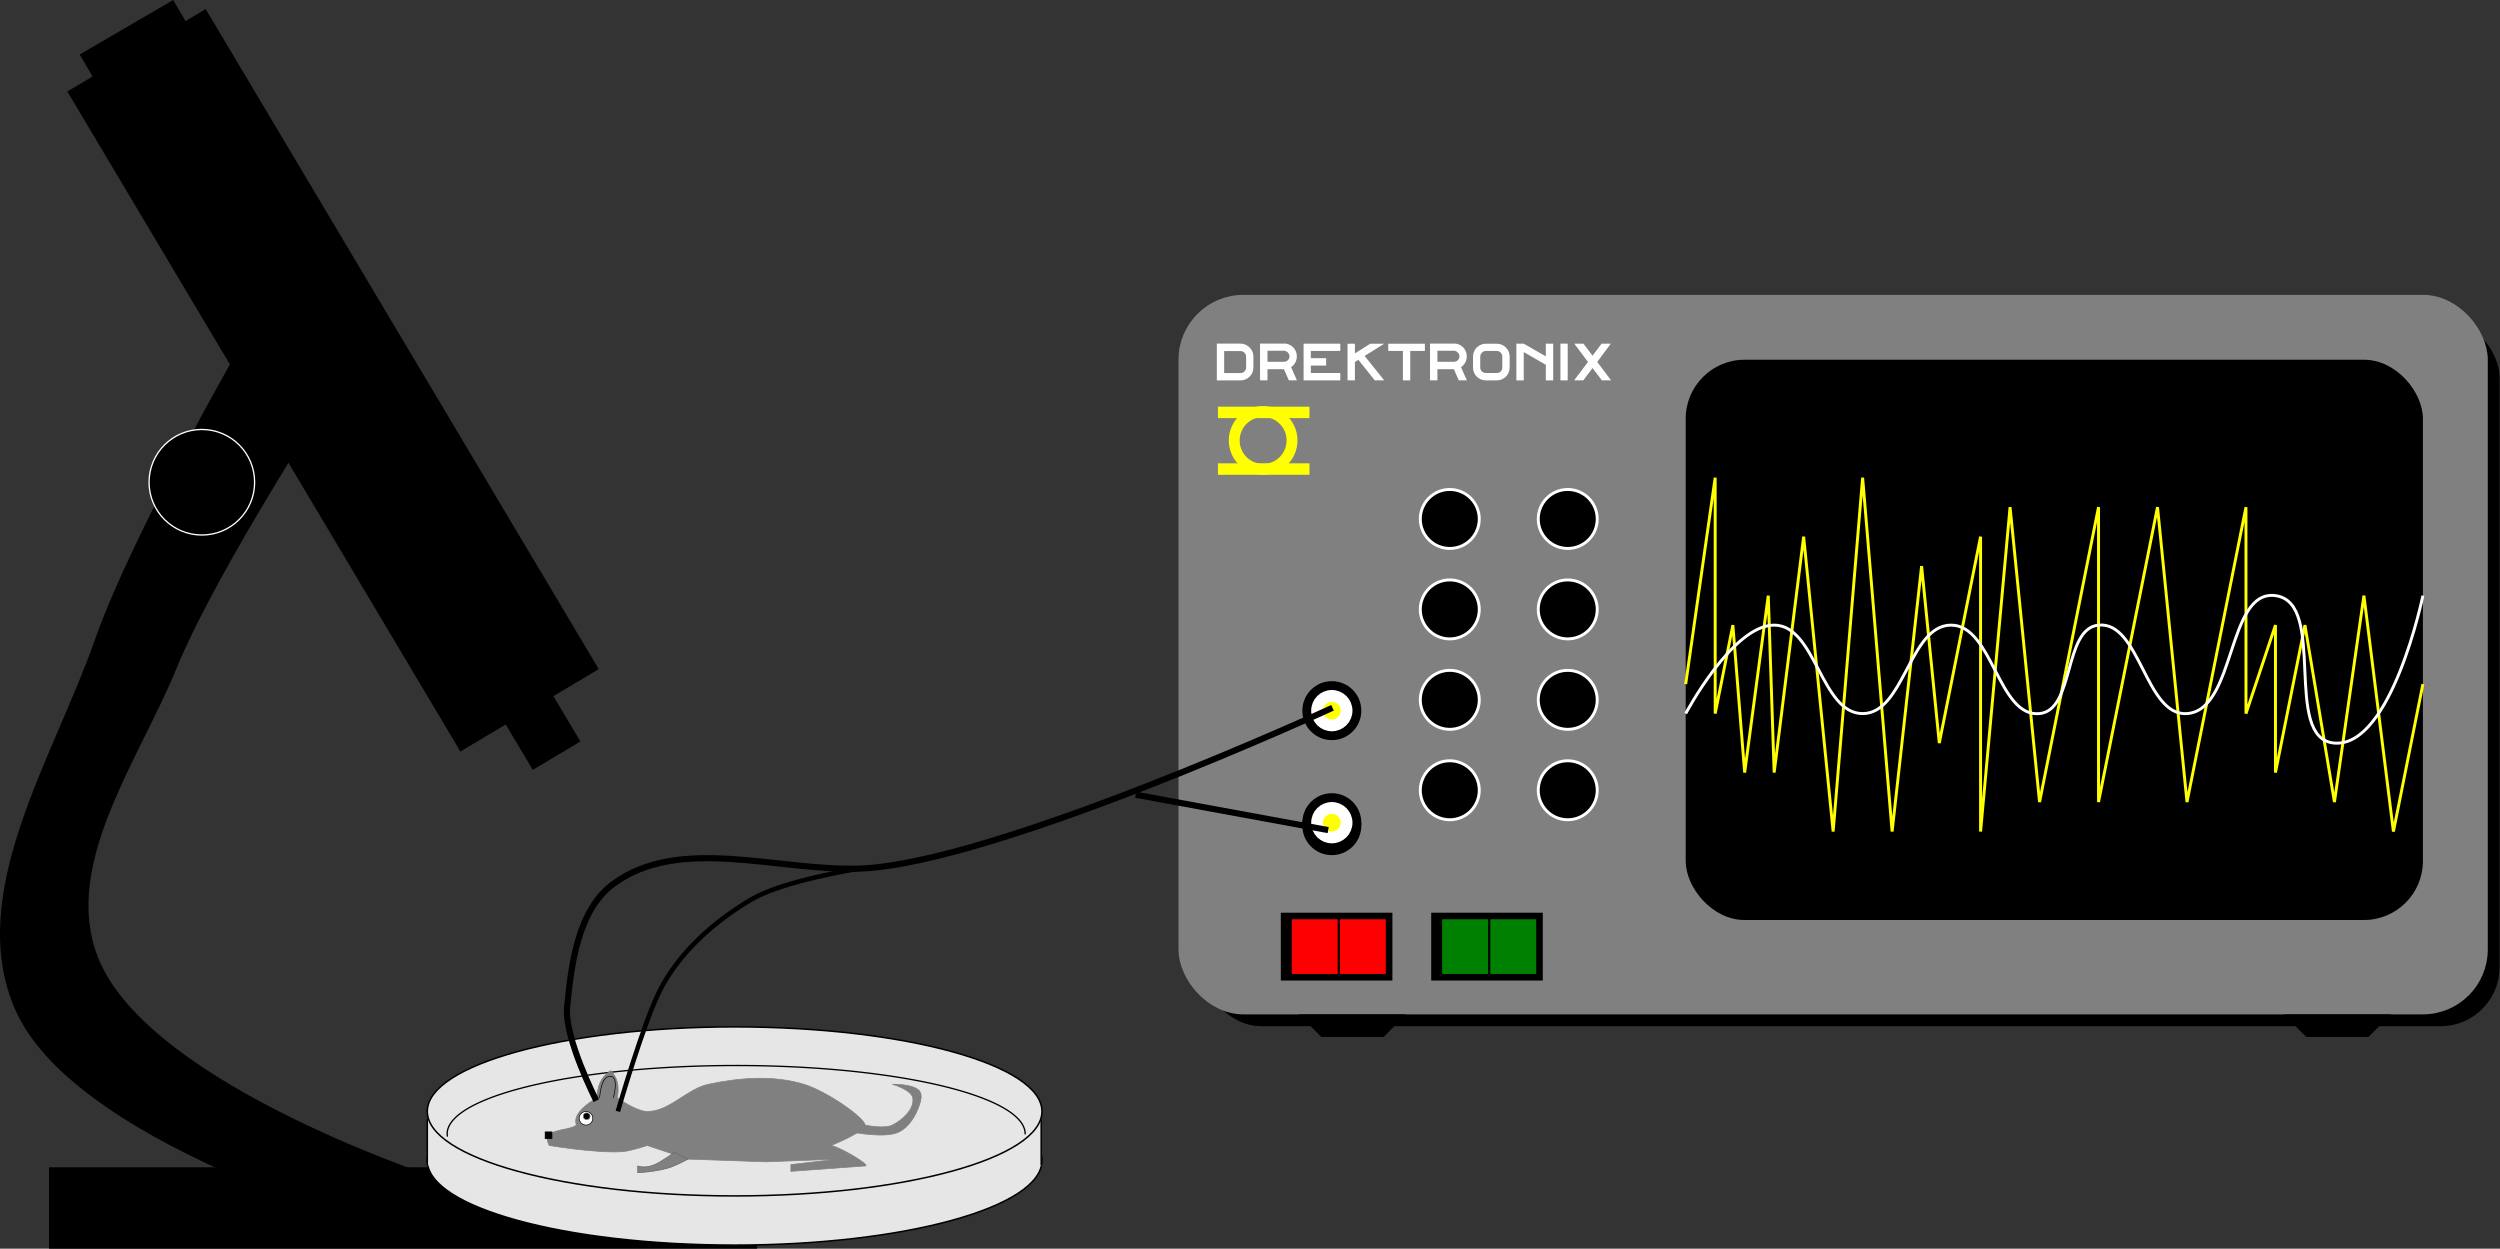 <?xml version="1.0" encoding="UTF-8"?>
<svg width="459.15mm" height="229.33mm" version="1.1" viewBox="0 0 1626.9 812.57" xmlns="http://www.w3.org/2000/svg">
<rect x="0" y="0" width="1626.9" height="812.57" fill="#333333" stroke="none"/>
<g transform="translate(229.07 272.89)">
<g transform="translate(229.1 2.2508e-8)">
<path d="m33.818 487.43h-459.39v51.52h459.39z" stroke="#000" stroke-width="1.46px"/>
<g transform="matrix(-.879 -1.476 -1.476 .879 495.83 365.3)" stroke="#000" stroke-width="1px">
<path d="m250 242.36v20h20v-20z"/>
<path d="m270 222.36v60h290v-60z"/>
</g>
<path d="m-292.48-62.114s-77.618 133.61-103.04 206.08c-27.13 77.341-84.963 165.6-51.52 240.43 40.919 91.554 261.21 149.25 261.21 149.25l22.875-35.247s-199.46-62.564-232.57-148.35c-23.503-60.89 26.906-128.46 51.52-188.91 22.226-54.585 85.867-154.56 85.867-154.56z" stroke="#000" stroke-width="2.021px"/>
<path d="m-337.11-256.87-59.362 34.568-8.642-14.84 59.362-34.568z" stroke="#000" stroke-width="1.717px"/>
<circle transform="scale(-1,1)" cx="326.82" cy="40.926" r="34.347" color="#000000" stroke="#fff" stroke-width=".859"/>
</g>
<g transform="matrix(1.919 0 0 1.919 -494.58 -369.56)">
<rect x="546" y="158.36" width="440" height="240" ry="20"/>
<rect x="540" y="152.36" width="440" height="240" ry="20" fill="#808080" stroke="#808080" stroke-linecap="round" stroke-linejoin="bevel" stroke-width="4"/>
<circle cx="590" cy="291.36" r="10"/>
<circle cx="590" cy="330.36" r="10"/>
<circle cx="630" cy="226.36" r="10" stroke="#fff" stroke-linecap="round" stroke-linejoin="bevel"/>
<circle cx="630" cy="257.03" r="10" stroke="#fff" stroke-linecap="round" stroke-linejoin="bevel"/>
<circle cx="630" cy="287.7" r="10" stroke="#fff" stroke-linecap="round" stroke-linejoin="bevel"/>
<circle cx="630" cy="318.36" r="10" stroke="#fff" stroke-linecap="round" stroke-linejoin="bevel"/>
<circle cx="670" cy="226.36" r="10" stroke="#fff" stroke-linecap="round" stroke-linejoin="bevel"/>
<circle cx="670" cy="257.03" r="10" stroke="#fff" stroke-linecap="round" stroke-linejoin="bevel"/>
<circle cx="670" cy="287.7" r="10" stroke="#fff" stroke-linecap="round" stroke-linejoin="bevel"/>
<circle cx="670" cy="318.36" r="10" stroke="#fff" stroke-linecap="round" stroke-linejoin="bevel"/>
<rect x="710" y="172.36" width="250" height="190" ry="20"/>
<g transform="matrix(.742 0 0 .742 157.55 98.803)" stroke="#000" stroke-width="1px">
<path d="m560 352.36h50v30h-50z" fill-rule="evenodd"/>
<path d="m564 354.36h44v26h-44z" fill="#f00" fill-rule="evenodd"/>
<path d="m586 352.36v30" fill="none"/>
</g>
<g transform="matrix(.742 0 0 .742 208.55 98.803)" stroke="#000" stroke-width="1px">
<path d="m560 352.36h50v30h-50z" fill-rule="evenodd"/>
<path d="m564 354.36h44v26h-44z" fill="#008000" fill-rule="evenodd"/>
<path d="m586 352.36v30" fill="none"/>
</g>
<path d="m710 282.36 10-70v80l6-30 4 50 8-60 2 60 10-80 10 100 10-120 10 120 10-90 6 60 14-70v100l10-110 10 100 20-100v100l20-100 10 100 20-100v70l10-30v50l10-50 10 60 10-70 10 80 10-50" fill="none" stroke="#ff0" stroke-width="1px"/>
<path d="m710 292.36s15.858-30 30-30 15.858 30 30 30 15.858-30 30-30 15.927 31.394 30 30c11.96-1.184 8.04-28.816 20-30 14.073-1.393 15.893 31.003 30 30 16.625-1.181 13.477-42.185 30-40 17.796 2.354 2.107 48.566 20 50 19.374 1.552 30-50 30-50" fill="none" stroke="#fff" stroke-width="1px"/>
<circle cx="590" cy="291.36" r="5" fill="#ff0" stroke="#fff" stroke-linecap="round" stroke-linejoin="bevel" stroke-width="4"/>
<circle cx="590" cy="329.36" r="10"/>
<circle cx="590" cy="329.36" r="5" fill="#ff0" stroke="#fff" stroke-linecap="round" stroke-linejoin="bevel" stroke-width="4"/>
<a transform="translate(125,-303)">
<g fill="#fff" stroke-width="1px">
<path d="m437.13 471.23q0.595 0.56 0.927 1.347 0.35 0.77 0.35 1.715v3.728q0 0.892-0.35 1.698-0.35 0.787-0.945 1.383-0.578 0.578-1.365 0.927-0.787 0.333-1.68 0.333h-8.068v-12.46h8.068q0.892 0 1.68 0.367t1.383 0.963zm-1.19 3.062q0-0.367-0.158-0.7-0.158-0.35-0.42-0.595-0.245-0.263-0.595-0.42-0.333-0.158-0.7-0.158h-5.582v7.455h5.582q0.385 0 0.718-0.14 0.35-0.158 0.595-0.42 0.263-0.263 0.403-0.595 0.158-0.333 0.158-0.7v-3.728z"/>
<path d="m440.66 469.9h8.715q0.787 0.105 1.47 0.472 0.7 0.367 1.19 0.945 0.507 0.56 0.787 1.26 0.297 0.7 0.297 1.452v0.175 0.175q0 0.507-0.14 1.032-0.14 0.507-0.403 0.98-0.263 0.455-0.63 0.84-0.35 0.385-0.77 0.647l1.995 4.48h-2.748l-1.663-3.78h-5.582v3.78h-2.52v-12.46zm2.52 6.16h5.582q0.385 0 0.718-0.14 0.35-0.14 0.613-0.385 0.263-0.263 0.403-0.595 0.158-0.333 0.158-0.735 0-0.367-0.158-0.7-0.158-0.35-0.42-0.613t-0.613-0.42q-0.333-0.158-0.7-0.158h-5.582v3.745z"/>
<path d="m457.88 472.37v2.467h5.197v2.502h-5.197v2.52h9.992v2.502h-12.442v-9.992-2.45h12.442v2.45h-9.992z"/>
<path d="m476.12 474.08 6.65 8.277h-3.203l-5.565-6.965-1.173 0.752v6.213h-2.502v-12.425h2.502v3.272l5.197-3.272h4.725l-6.633 4.147z"/>
<path d="m496.56 472.37h-4.97v9.992h-2.485v-9.992h-4.97v-2.433h12.425v2.433z"/>
<path d="m498.29 469.9h8.715q0.787 0.105 1.47 0.472 0.7 0.367 1.19 0.945 0.507 0.56 0.787 1.26 0.297 0.7 0.297 1.452v0.175 0.175q0 0.507-0.14 1.032-0.14 0.507-0.403 0.98-0.263 0.455-0.63 0.84-0.35 0.385-0.77 0.647l1.995 4.48h-2.748l-1.663-3.78h-5.582v3.78h-2.52v-12.46zm2.52 6.16h5.582q0.385 0 0.718-0.14 0.35-0.14 0.613-0.385 0.263-0.263 0.403-0.595 0.158-0.333 0.158-0.735 0-0.367-0.158-0.7-0.158-0.35-0.42-0.613t-0.613-0.42q-0.333-0.158-0.7-0.158h-5.582v3.745z"/>
<path d="m517.22 482.36q-0.892 0-1.698-0.333-0.787-0.35-1.383-0.927-0.578-0.595-0.927-1.383-0.333-0.805-0.333-1.698v-3.745q0-0.892 0.333-1.68 0.35-0.805 0.927-1.383 0.595-0.595 1.383-0.927 0.805-0.35 1.698-0.35h3.745q0.892 0 1.68 0.35 0.805 0.333 1.383 0.927 0.595 0.578 0.927 1.383 0.35 0.787 0.35 1.68v3.745q0 0.892-0.35 1.698-0.333 0.787-0.927 1.383-0.578 0.578-1.383 0.927-0.787 0.333-1.68 0.333h-3.745zm-1.312-9.398q-0.263 0.263-0.42 0.595-0.158 0.315-0.158 0.718v3.745q0 0.385 0.14 0.718 0.158 0.333 0.42 0.595 0.263 0.245 0.595 0.385 0.35 0.14 0.735 0.14h3.745q0.787 0 1.312-0.525t0.525-1.312v-3.745q0-0.385-0.14-0.718-0.14-0.35-0.403-0.613-0.245-0.263-0.578-0.403-0.333-0.158-0.718-0.158h-3.745q-0.403 0-0.735 0.158-0.315 0.158-0.578 0.42z"/>
<path d="m530.08 469.92 7.49 4.305v-4.305h2.502v12.442h-2.502v-5.285l-7.49-4.305v9.59h-2.502v-12.442h1.663 0.84z"/>
<path d="m542.52 469.9h2.467v12.46h-2.467v-12.46z"/>
<path d="m555 476.11 4.707 6.247h-3.132l-3.167-4.183-3.132 4.183h-3.115l4.707-6.247-4.655-6.195h3.115l3.08 4.077 3.08-4.077h3.115l-4.603 6.195z"/>
</g>
</a>
<g transform="matrix(.388 0 0 .388 256.5 8.89)" fill="#ff0">
<path d="m799.5 461.86a30 30 0 0 0-30 30 30 30 0 0 0 30 30 30 30 0 0 0 30-30 30 30 0 0 0-30-30zm0 9.5a20.5 20.5 0 0 1 20.5 20.5 20.5 20.5 0 0 1-20.5 20.5 20.5 20.5 0 0 1-20.5-20.5 20.5 20.5 0 0 1 20.5-20.5z"/>
<path d="m760 462.36h80v10h-80z" fill-rule="evenodd"/>
<path d="m760 511.86h80v10h-80z" fill-rule="evenodd"/>
</g>
<path d="m579.63 394.71 6.947 6.947h20.842l6.947-6.947z" fill-rule="evenodd" stroke="#000" stroke-width=".695px"/>
<path d="m913.63 394.71 6.947 6.947h20.842l6.947-6.947z" fill-rule="evenodd" stroke="#000" stroke-width=".695px"/>
</g>
<g transform="translate(-11,-133)">
<ellipse cx="260" cy="615.36" rx="200" ry="55" fill="#e6e6e6" stroke="#000" stroke-linecap="round" stroke-linejoin="bevel"/>
<path d="m60 588.36h400v30h-400z" fill="#e6e6e6" fill-rule="evenodd"/>
<ellipse cx="260" cy="583.36" rx="200" ry="55" fill="#e6e6e6" stroke="#000" stroke-linecap="round" stroke-linejoin="bevel"/>
<path transform="scale(1,-1)" d="m449.06-597.97a188.06 44.474 0 0 1-95.816 38.756 188.06 44.474 0 0 1-189.81-0.735 188.06 44.474 0 0 1-90.398-39.477" fill="#e6e6e6" stroke="#000" stroke-linecap="round" stroke-linejoin="bevel" stroke-width=".872"/>
<path d="m60 588.36v30" fill="none" stroke="#000" stroke-width="1px"/>
<path d="m459.5 588.36v30" fill="none" stroke="#000" stroke-width="1px"/>
</g>
<g transform="matrix(.443 0 0 .443 90.248 245.58)">
<path d="m86 512.36c-13.554-26.133 26.651-20.009 40-30-4.667-12 5.333-25.333 30-40 1.417-25.582 10.79-32.6 20-40 10 9.333 13.333 22.667 10 40 0 0 27.889 19.932 44 20 32.829 0.138 57.886-33.185 90-40 45.65-9.688 95.336-13.523 140 0 34.508 10.448 90 50 90 60s-50 30-50 30c13.291 2.123 60 30 50 30l-109 8v-10l69-8-106 4-114-4-60-20s-23.671 8-36 9c-36.007 2.92-108-9-108-9z" fill="#808080" fill-rule="evenodd" stroke="#808080" stroke-width="1px"/>
<path d="m270 522.36s-20.29 14.392-29 18c-15.398 6.378-25 2-25 2v10s25.858-1.204 45-7c11.503-3.483 29-13 29-13z" fill="#808080" fill-rule="evenodd" stroke="#666" stroke-width="1px"/>
<circle cx="140" cy="472.36" r="10" fill="#fff" stroke="#000" stroke-linecap="round" stroke-linejoin="bevel"/>
<path d="m160 442.36s1.449-23.837 10-30c2.704-1.949 7.643-2.357 10 0 7.071 7.071 0 30 0 30" fill="none" stroke="#000" stroke-width="1px"/>
<path d="m90 492.36h-10v10h10z" fill-rule="evenodd" stroke="#000" stroke-width="1px"/>
<circle cx="141" cy="469.36" r="5" stroke="#808080" stroke-linecap="round" stroke-linejoin="bevel"/>
<path d="m550 482.36s28.074 5.963 40 0c14.907-7.454 32.814-23.573 30-40-2.029-11.846-30-20-30-20s31.542-0.833 40 10c4.103 5.255 2.108 13.675 0 20-5.271 15.811-15.093 32.546-30 40-20.87 10.435-70 0-70 0z" fill="#808080" fill-rule="evenodd" stroke="#808080" stroke-width="1px"/>
</g>
<path d="m173 450.36s16.459-56.918 27-78c12.649-25.298 35.623-45.656 60-60 20.915-12.306 70-20 70-20" fill="none" stroke="#000" stroke-width="3"/>
<path d="m159 443.36s-20.96-40.819-19-61c2.753-28.347 7.109-63.055 30-80 42.95-31.793 106.59-8.332 160-10 86.624-2.704 308.08-104.65 308.08-104.65" fill="none" stroke="#000" stroke-width="4"/>
<path d="m510 244.28 125.25 23.029" fill="none" stroke="#000" stroke-width="4"/>
</g>
</svg>
